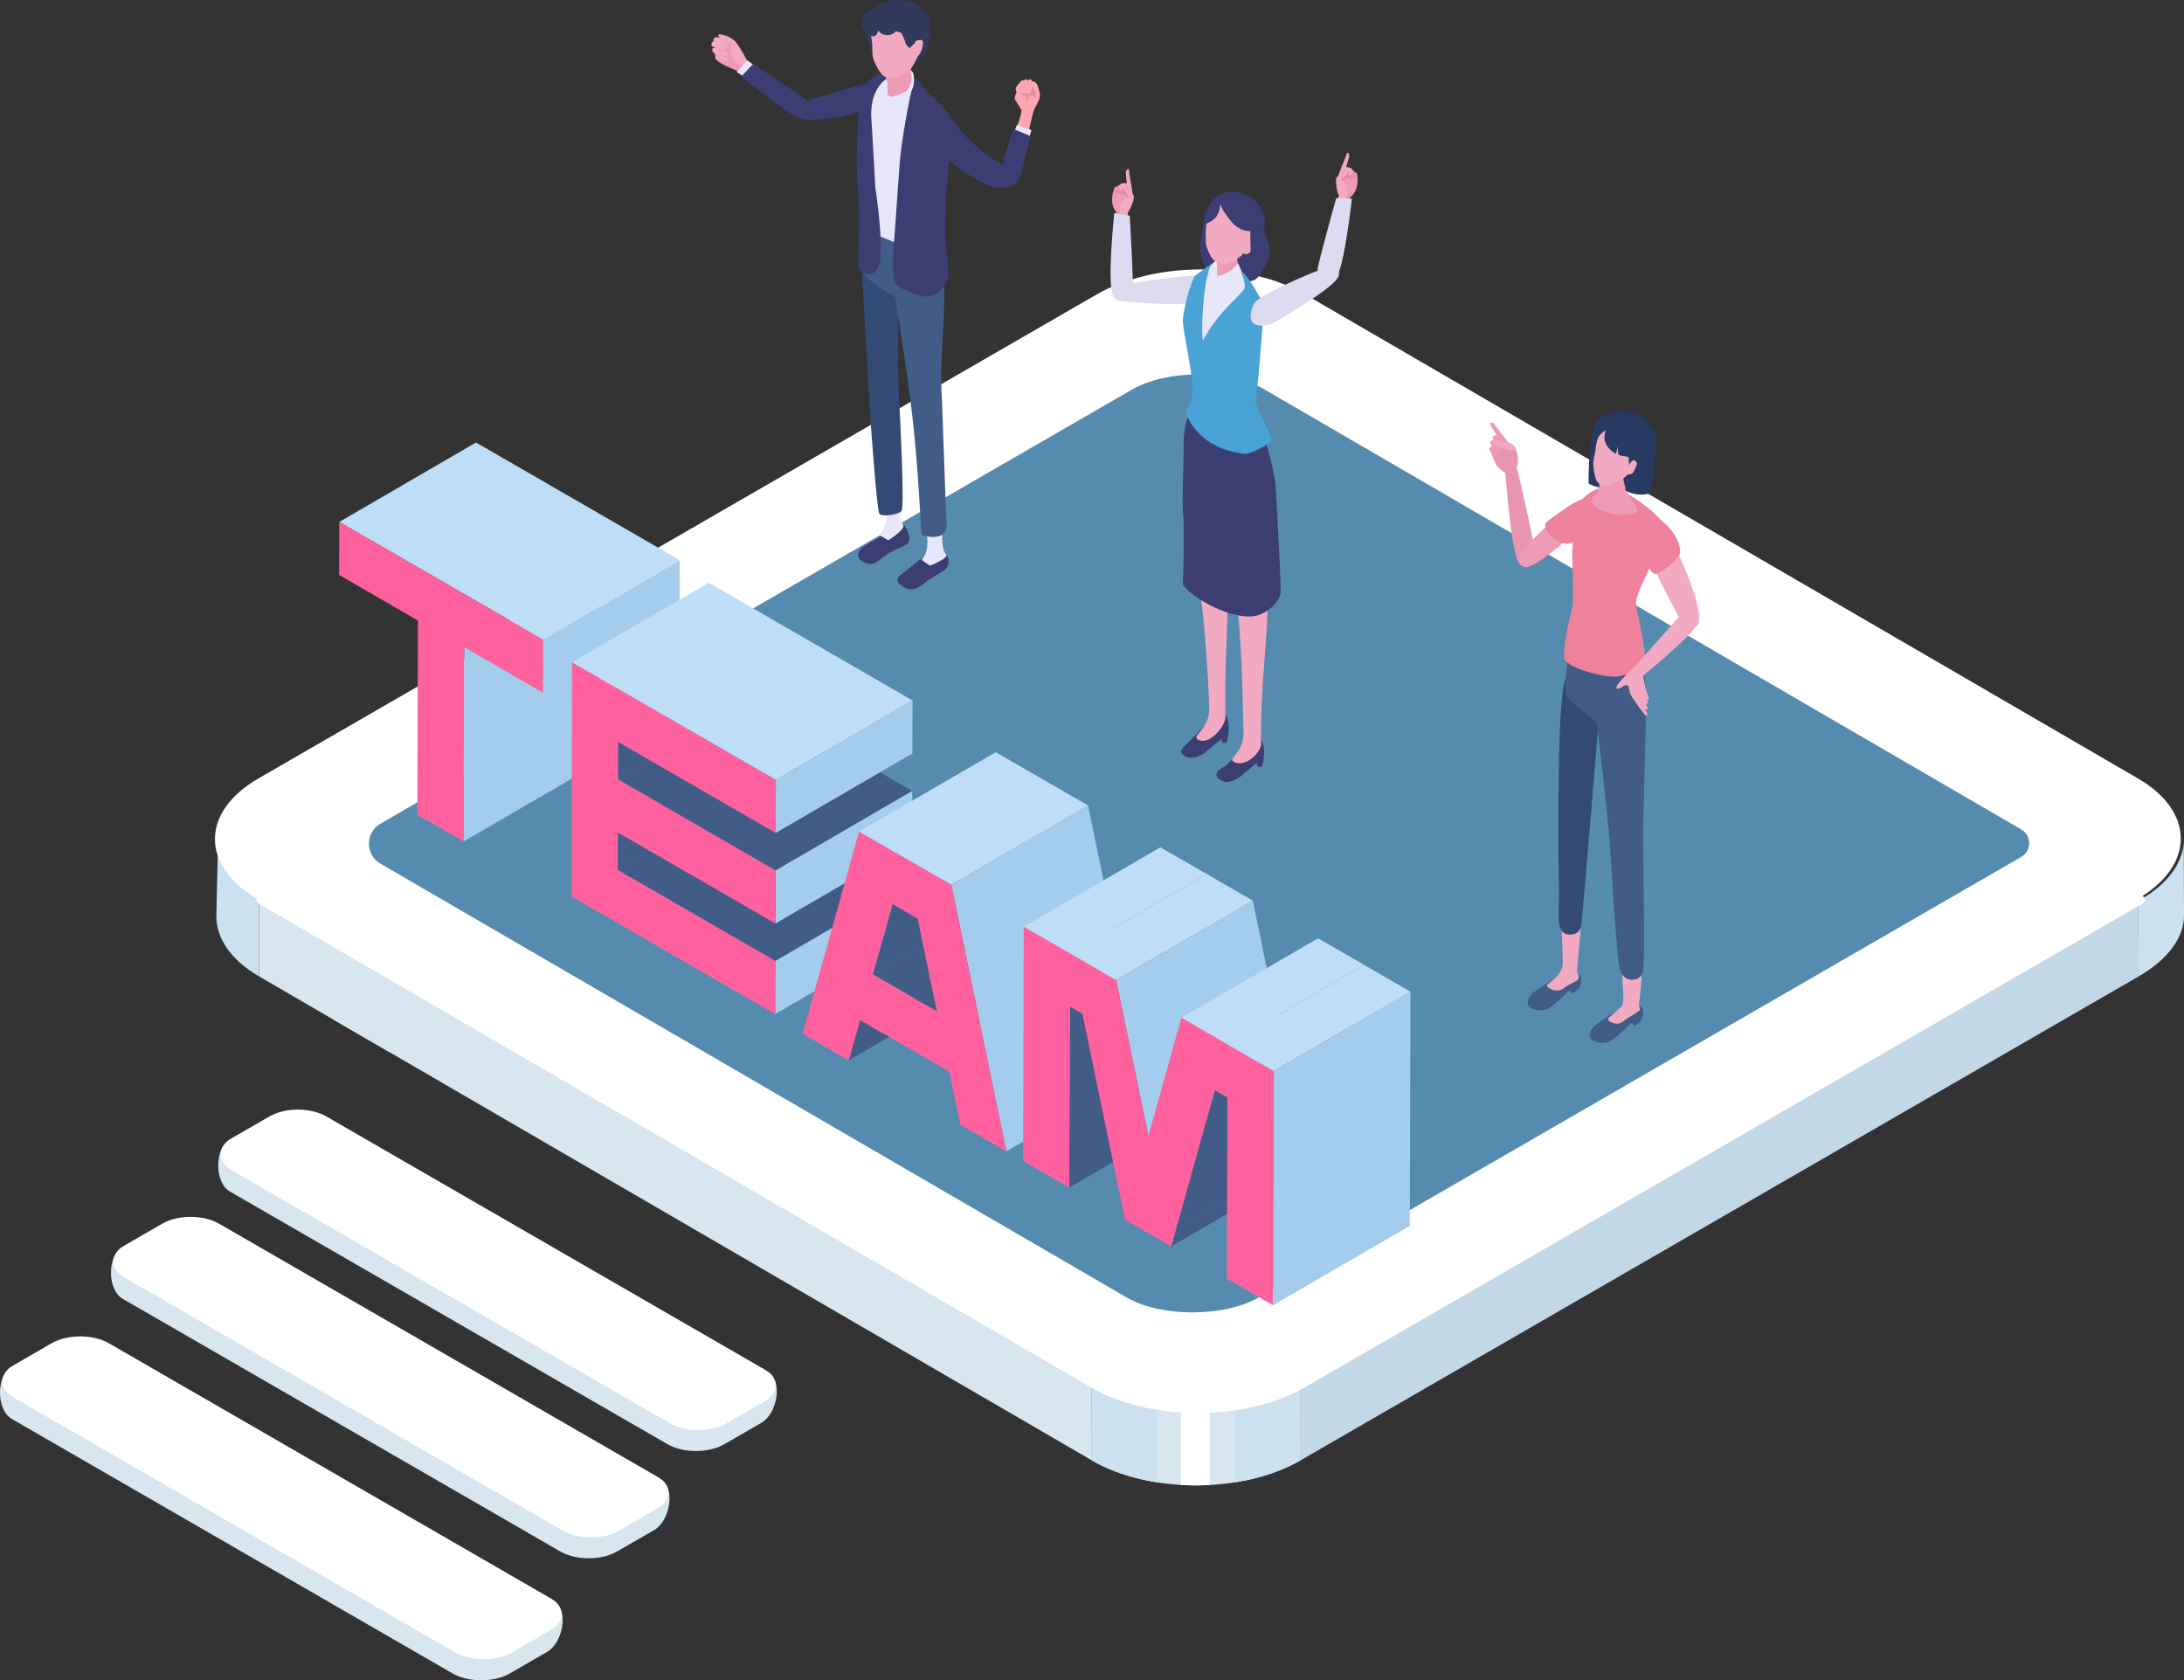 <?xml version="1.0" encoding="UTF-8"?><svg id="_レイヤー_1" xmlns="http://www.w3.org/2000/svg" viewBox="0 0 384.936 296.143"><rect x="0" y="0" width="384.936" height="296.143" fill="#333333" stroke="none"/><defs><style>.cls-1{fill:#ed9bb6;}.cls-2{fill:#e895b0;}.cls-3{fill:#e8e6fb;}.cls-4{fill:#fff;}.cls-5{fill:#f2aac2;}.cls-6{fill:#e688a7;}.cls-7{fill:#ffa5b4;}.cls-8{fill:#ee819c;}.cls-9{fill:#fe619d;}.cls-10{fill:#334b74;}.cls-11{fill:#bedef7;}.cls-12{fill:#a4cced;}.cls-13{fill:#dddbf0;}.cls-14{fill:#cce1f0;}.cls-15{fill:#e38f9d;}.cls-16{fill:#c3d8e6;}.cls-17{fill:#d8e6f0;}.cls-18{fill:#415c87;}.cls-19{fill:#263a62;}.cls-20{fill:#568bb0;}.cls-21{fill:#3c3e73;}.cls-22{fill:#4aa3d5;}.cls-23{fill:#313a5d;}</style></defs><g><g><path class="cls-17" d="M2.085,250.082l77.696,44.858c2.78,1.605,7.287,1.605,10.068,0l6.609-3.816c2.78-1.605,3.883-7.467,1.103-9.072L18.761,240.453c-2.78-1.605-7.287-1.605-10.067,0l-6.609,.361c-2.78,1.605-2.78,7.662,0,9.267Z"/><path class="cls-4" d="M2.502,246.363l77.696,44.858c2.78,1.605,7.287,1.605,10.067,0l6.609-3.816c2.78-1.605,2.78-4.207,0-5.812L19.178,236.735c-2.78-1.605-7.287-1.605-10.067,0l-6.609,3.816c-2.78,1.605-2.78,4.207,0,5.812Z"/></g><g><path class="cls-17" d="M21.63,228.912l77.13,44.531c2.76,1.593,7.234,1.593,9.994,0l6.561-3.788c2.76-1.593,3.855-7.413,1.095-9.006l-78.225-41.295c-2.76-1.593-7.234-1.593-9.994,0l-6.561,.358c-2.76,1.593-2.76,7.606,0,9.2Z"/><path class="cls-4" d="M22.044,225.221l77.13,44.531c2.76,1.593,7.234,1.593,9.994,0l6.561-3.788c2.76-1.593,2.76-4.177,0-5.77l-77.13-44.531c-2.76-1.593-7.234-1.593-9.994,0l-6.561,3.788c-2.76,1.593-2.76,4.177,0,5.77Z"/></g><g><path class="cls-17" d="M40.533,210.009l77.13,44.531c2.76,1.593,7.234,1.593,9.994,0l6.561-3.788c2.76-1.593,3.855-7.413,1.095-9.006l-78.225-41.295c-2.76-1.593-7.234-1.593-9.994,0l-6.561,.358c-2.76,1.593-2.76,7.606,0,9.2Z"/><path class="cls-4" d="M40.947,206.318l77.13,44.531c2.76,1.593,7.234,1.593,9.994,0l6.561-3.788c2.76-1.593,2.76-4.177,0-5.77l-77.13-44.531c-2.76-1.593-7.234-1.593-9.994,0l-6.561,3.788c-2.76,1.593-2.76,4.177,0,5.77Z"/></g></g><g><g><g><path class="cls-14" d="M45.678,172.092c-5.02-2.916-7.534-6.738-7.549-10.568l.307-13.546c0,3.751,2.396,7.486,7.203,10.378l.039,13.735Z"/><path class="cls-14" d="M384.936,161.367c.016,3.877-2.869,7.77-7.999,10.725l-.039-13.318,.347-.197c4.886-2.821,7.447-6.486,7.652-10.181l.039,12.971Z"/><path class="cls-17" d="M192.45,257.389l-123.864-71.987-4.681-2.711-5.13-2.987-4.673-2.711v-.008l-8.424-4.894-.039-13.735c.11,.079,.228,.142,.347,.213l8.077,4.689,4.673,2.719,9.811,5.706,123.864,71.979,.039,13.728Z"/><polygon class="cls-17" points="68.587 185.402 63.906 182.691 58.775 179.705 58.736 165.977 68.547 171.683 68.587 185.402"/><path class="cls-16" d="M376.937,172.092l-147.718,85.289-.039-13.334c.118-.063,.228-.126,.339-.189l147.379-85.084,.039,13.318Z"/><path class="cls-17" d="M229.22,257.382c-.394,.228-.804,.449-1.222,.654-.079,.047-.158,.087-.236,.118-.244,.134-.489,.252-.741,.355-.26,.126-.52,.244-.788,.355-.717,.307-1.45,.591-2.207,.843-.292,.102-.591,.197-.89,.291-.158,.055-.323,.103-.481,.142-.197,.063-.394,.118-.599,.173-.221,.071-.441,.126-.662,.173-.268,.079-.536,.142-.804,.205-.394,.095-.78,.181-1.182,.26-.315,.063-.638,.126-.953,.173-.11,.032-.221,.047-.339,.063-.142,.024-.276,.047-.41,.063-1.466,.236-2.963,.394-4.46,.473-.402,.024-.804,.039-1.206,.055-1.245,.039-2.498,.016-3.735-.055-.063,0-.126-.008-.189-.016-1.418-.079-2.829-.229-4.208-.457-.134-.016-.268-.032-.402-.063-.118-.016-.236-.031-.347-.063-.323-.047-.638-.11-.953-.173-.394-.079-.788-.165-1.182-.26-.315-.071-.63-.15-.938-.236-.118-.024-.236-.055-.347-.095-.268-.063-.528-.142-.788-.221-.181-.047-.355-.103-.536-.166-.268-.079-.544-.166-.812-.26-.37-.126-.733-.252-1.087-.394-.276-.11-.544-.213-.812-.331-.11-.032-.221-.079-.323-.134-.244-.102-.489-.213-.733-.331-.213-.087-.418-.181-.623-.299-.142-.055-.276-.126-.418-.205-.292-.142-.583-.299-.867-.473-.095-.039-.189-.095-.284-.15,0-.008-.008-.008-.008-.008l-.039-13.728,.008,.008,.339,.197c3.207,1.868,7.053,3.136,11.135,3.814,1.387,.236,2.798,.394,4.224,.489,1.702,.118,3.42,.134,5.13,.047,1.497-.063,2.987-.213,4.445-.441,4.184-.623,8.164-1.868,11.49-3.728l.039,13.334Z"/><path class="cls-4" d="M213.247,248.217v13.515c-.402,.024-.804,.039-1.206,.047-1.245,.039-2.498,.016-3.735-.055-.063,0-.126-.008-.189-.008v-13.546c1.702,.118,3.42,.134,5.13,.047Z"/><path class="cls-14" d="M203.908,261.251v.008c-.134-.024-.268-.039-.402-.071-.118-.016-.236-.031-.347-.063-.323-.047-.638-.11-.953-.173-.394-.079-.788-.165-1.182-.26-.315-.071-.63-.15-.938-.236-.118-.024-.236-.055-.347-.095-.268-.063-.528-.142-.788-.221-.181-.047-.355-.103-.536-.166-.268-.079-.544-.166-.812-.26-.37-.126-.733-.252-1.087-.394-.276-.11-.544-.213-.812-.331-.11-.032-.221-.079-.323-.134-.244-.102-.489-.213-.733-.331-.213-.087-.418-.181-.623-.299-.142-.055-.276-.126-.418-.205-.292-.142-.583-.299-.867-.473-.095-.039-.189-.095-.284-.15l-.039-13.728,.339,.197c3.207,1.868,7.053,3.136,11.135,3.814l.016,13.57Z"/><path class="cls-14" d="M229.22,257.382c-.394,.228-.804,.449-1.222,.654-.079,.047-.158,.087-.236,.118-.244,.134-.489,.252-.741,.355-.26,.126-.52,.244-.788,.355-.717,.307-1.45,.591-2.207,.843-.292,.102-.591,.197-.89,.291-.158,.055-.323,.103-.481,.142-.197,.063-.394,.118-.599,.173-.221,.071-.441,.126-.662,.173-.268,.079-.536,.142-.804,.205-.394,.095-.78,.181-1.182,.26-.315,.063-.638,.126-.953,.173-.11,.032-.221,.047-.339,.063-.134,.024-.276,.047-.41,.071v-.008l-.016-13.475c4.184-.623,8.164-1.868,11.49-3.728l.039,13.334Z"/></g><g><path class="cls-4" d="M228.972,243.771c-10.183,5.879-26.647,5.886-36.764,.006L45.433,158.481c-10.117-5.879-10.052-15.416,.131-21.295L193.288,51.898c10.183-5.879,26.636-5.879,36.753,0l146.775,85.296c10.117,5.879,10.063,15.409-.12,21.289l-147.724,85.288Z"/><path class="cls-20" d="M67.051,152.211c-2.704-1.573-2.698-5.478,.011-7.044,26.718-15.445,132.495-76.527,132.495-76.527,6.121-3.534,17.221-3.541,23.288-.014l133.415,77.561c1.858,1.08,1.854,3.764-.007,4.839l-134.378,77.621c-6.126,3.537-17.231,3.547-23.298,.021,0,0-104.944-60.995-131.525-76.457Z"/></g><path class="cls-4" d="M211.105,249.046c-6.799,0-13.586-1.499-18.743-4.496L45.587,159.254c-.376-.219-.504-.7-.285-1.077,.219-.377,.701-.505,1.078-.285l146.774,85.296c9.883,5.742,26.021,5.739,35.975-.008l147.723-85.288c.377-.217,.859-.089,1.076,.289,.218,.377,.089,.859-.289,1.077l-147.723,85.288c-5.196,3-12.009,4.501-18.811,4.501Z"/></g><g><g><polygon class="cls-12" points="81.806 114.058 105.897 100.058 105.8 134.309 81.709 148.31 81.806 114.058"/><polygon class="cls-12" points="95.721 112.728 119.813 98.728 119.786 108.077 95.695 122.077 95.721 112.728"/><polygon class="cls-11" points="59.803 91.991 83.895 77.99 119.813 98.728 95.721 112.728 59.803 91.991"/><polygon class="cls-9" points="95.721 112.728 95.695 122.077 81.806 114.058 81.709 148.31 73.568 143.61 73.665 109.358 59.776 101.34 59.803 91.991 95.721 112.728"/></g><g><polygon class="cls-18" points="108.89 146.721 132.981 132.72 132.962 139.331 108.871 153.331 108.89 146.721"/><polygon class="cls-18" points="108.935 130.756 133.026 116.756 133.008 123.366 108.916 137.367 108.935 130.756"/><polygon class="cls-18" points="108.871 153.331 132.962 139.331 160.749 155.373 136.658 169.374 108.871 153.331"/><polygon class="cls-12" points="136.658 169.374 160.749 155.373 160.723 164.727 136.631 178.728 136.658 169.374"/><polygon class="cls-18" points="108.916 137.367 133.008 123.366 160.795 139.409 136.703 153.409 108.916 137.367"/><polygon class="cls-12" points="136.703 153.409 160.795 139.409 160.768 148.763 136.676 162.763 136.703 153.409"/><polygon class="cls-9" points="136.748 137.45 136.722 146.799 108.935 130.756 108.916 137.367 136.703 153.409 136.676 162.763 108.89 146.721 108.871 153.331 136.658 169.374 136.631 178.728 100.708 157.988 100.825 116.71 136.748 137.45"/><polygon class="cls-12" points="136.748 137.45 160.84 123.449 160.813 132.798 136.722 146.799 136.748 137.45"/><polygon class="cls-11" points="100.825 116.71 124.917 102.709 160.84 123.449 136.748 137.45 100.825 116.71"/></g><g><polygon class="cls-18" points="151.58 179.793 175.672 165.793 173.698 172.877 149.606 186.877 151.58 179.793"/><polygon class="cls-18" points="153.833 171.724 177.925 157.724 189.208 164.238 165.116 178.239 153.833 171.724"/><polygon class="cls-18" points="157.291 159.333 181.383 145.332 177.925 157.724 153.833 171.724 157.291 159.333"/><polygon class="cls-12" points="191.772 141.966 167.68 155.967 177.388 202.917 201.48 188.917 191.772 141.966"/><polygon class="cls-11" points="151.404 146.569 175.495 132.569 191.772 141.966 167.68 155.967 151.404 146.569"/><path class="cls-9" d="M168.512,159.999l-.832-4.032-16.277-9.397-.853,3.06-9.085,32.548,8.14,4.7,1.975-7.084,15.735,9.085,1.932,9.339,8.141,4.7-8.876-42.918Zm-14.68,11.725l3.458-12.391,4.452,2.57,3.373,16.335-11.283-6.514Z"/></g><g><polygon class="cls-18" points="207.276 216.621 231.368 202.621 230.515 205.68 206.423 219.681 207.276 216.621"/><polygon class="cls-18" points="188.548 177.379 212.64 163.379 212.549 195.308 188.458 209.308 188.548 177.379"/><polygon class="cls-11" points="180.434 163.33 204.526 149.33 212.666 154.03 188.575 168.03 180.434 163.33"/><polygon class="cls-12" points="220.811 158.732 196.72 172.733 202.404 200.229 226.495 186.228 220.811 158.732"/><polygon class="cls-11" points="188.575 168.03 212.666 154.03 220.811 158.732 196.72 172.733 188.575 168.03"/><polygon class="cls-18" points="214.113 192.139 238.205 178.138 231.368 202.621 207.276 216.621 214.113 192.139"/><polygon class="cls-11" points="208.221 179.373 232.313 165.372 240.457 170.075 216.366 184.075 208.221 179.373"/><polygon class="cls-9" points="224.506 188.775 224.389 230.053 216.249 225.353 216.339 193.424 214.113 192.139 207.276 216.621 206.423 219.681 198.283 214.981 197.451 210.948 190.774 178.664 188.548 177.379 188.458 209.308 180.317 204.608 180.434 163.33 188.575 168.03 196.72 172.733 198.376 180.757 198.652 182.077 200.851 192.711 202.404 200.229 203.994 194.526 206.246 186.462 206.525 185.462 208.221 179.373 216.366 184.075 224.506 188.775"/><polygon class="cls-12" points="224.506 188.775 248.598 174.775 248.481 216.053 224.389 230.053 224.506 188.775"/><polygon class="cls-11" points="216.366 184.075 240.457 170.075 248.598 174.775 224.506 188.775 216.366 184.075"/></g></g><g><g><g><path class="cls-13" d="M198.863,50s12.625-2.058,13.93-1.328c1.305,.73,.485,4.338-1.704,4.668-4.693,.709-14.089-.318-14.089-.318l1.863-3.023Z"/><g><g><path class="cls-1" d="M198.702,37.239s.539-.901,.672-1.89c.122-.904-.161-1.9-.189-1.97-.033-.083-.031-.507-.295-.774-.176-.178-.679-.243-.86-.222-.415,.049-.749,.457-.99,.557-.288,.119-.557-.018-.648,.253-.205,.607-.939,2.586,.36,4.208,.061,.977-.006,1.101-.07,2.7l2.119-.045c-.187-.858-.097-2.816-.097-2.816Z"/><g><g><path class="cls-6" d="M197.059,33.099c.041,.127-.006,.456,.01,.56,.016,.105-.009,.451-.148,.452-.139,0-.325-.296-.325-.296,0,0-.282-.424-.074-.693,.208-.269,.466-.244,.537-.023Z"/><path class="cls-2" d="M197.076,33.013c.041,.127-.088,.339-.088,.339,0,0-.17,.256-.325,.237-.179-.022-.341-.329-.23-.473,.071-.092,.16-.175,.252-.215,.179-.079,.344-.033,.391,.112Z"/></g><g><path class="cls-6" d="M197.596,33.886c-.033-.146-.066-.175-.087-.323-.002-.011-.004-.024-.013-.03-.008-.005-.018-.005-.027-.005-.135,.009-.528-.024-.515,.034,.024,.107,.217,.473,.291,.554,.12,.132,.255,.105,.313,.065,.058-.041,.055-.22,.038-.296Z"/><path class="cls-2" d="M197.484,33.208c.006-.135,.156-.268,.115-.397-.072-.224-.386-.284-.572-.071-.057,.065-.078,.3-.09,.385-.053,.389,.034,.477,.112,.624s.417,.187,.452-.034c.047-.289-.017-.507-.017-.507Z"/></g><g><path class="cls-1" d="M199.14,31.564c.081,1.583,.476,3.031,.476,3.031-.592,.187-1.056-1.148-1.056-1.148l.112-.817-.134-1.477c.026-.511,.59,.149,.602,.411Z"/><path class="cls-5" d="M199.111,31.046c.317,1.575,.539,3.285,.539,3.285-.592,.187-.397-.617-.493-.921s-.453-.457-.51-.755c-.057-.298-.212-2.26-.212-2.26,.026-.511,.457-.802,.541-.431,.061,.272,.089,.846,.136,1.081Z"/></g><g><path class="cls-6" d="M197.506,33.771c.014,.067,.192,.403,.25,.438,.059,.035,.221,.03,.27-.06,.049-.091,.007-.281,.003-.328-.019-.216-.019-.626-.086-.804-.014-.038-.457-.212-.558,.04-.1,.251,.102,.633,.12,.715Z"/><path class="cls-5" d="M197.842,33.188c.028-.22,.159-.41,.159-.41,0,0,.531,.016,.725-.09,.072-.039,.191-.142-.002-.315-.193-.173-.995-.115-1.167,.013-.172,.128-.194,.351-.22,.446-.148,.537,.242,.861,.397,.833,.239-.043,.101-.41,.109-.477Z"/></g></g><g><path class="cls-6" d="M197.744,36.279c.673-.128,1.611-1.877,1.433-2.113-.13-.172-.314-.292-.472-.438-.275-.253-.311-.467-.42-.883-.022-.084-.092-.124-.174-.095-.372,.128-.184,.518-.174,.96,.006,.266-.043,.154,.007,.315,.051,.16,.644,.458,.673,.787,.026,.285-1.547,1.595-.874,1.468Z"/><path class="cls-5" d="M198.762,37.474c.577-.64,1.231-2.658,1.082-2.961-.173-.351-.533-.538-.692-.684-.202-.186-.505-.637-.729-.929-.081-.105-.058-.255-.122-.277-.24-.084-.379,.323-.321,.52,.071,.242,.253,.467,.425,.708,.033,.046,.536,.661,.51,.855s-.412,.034-.688,.359c-.275,.324-.768,1.015-.848,1.527-.08,.512,.102,1.21,.091,1.531-.032,.964-.169,1.815-.107,1.954,.003,.007,1.471,.001,1.471,.001,0,0-.062-2.077-.074-2.604Z"/></g></g><path class="cls-13" d="M199.605,51.106s-2.393,3.518-3.452,.947c-1.059-2.572,.257-14.347,.233-14.485l2.728,.444s.774,13.021,.491,13.095Z"/></g></g><g><g><path class="cls-21" d="M216.114,134.854c2.216-2.119,2.586-2.233,3.949-4.68,.817-.065,1.74-.631,2.382,.396l.292,1.02c.221,2.017-.286,3.424-.286,3.424-.28,.211-.566,.221-.869,.02l-.06-.574-2.526,2.086c-.711,.726-2.038,1.288-3.008,1.308,0,0-1.532-.475-1.577-1.19-.069-1.104,1.417-1.422,1.704-1.811Z"/><path class="cls-5" d="M217.851,134.423c1.883,.631,4.518-1.906,4.422-3.44-.209-9.205,1.351-20.242,1.171-26.382-.047-1.621-4.134,.176-5.619,.268,1.019,6.39,1.229,19.099,1.343,24.299,.085,3.874-3.388,4.562-1.317,5.256Z"/></g><g><path class="cls-21" d="M211.336,128.87c2.23-2.132,1.117-.498,2.488-2.96,.822-.065,1.75-.635,2.397,.398l.293,1.027c.222,2.029-.288,3.445-.288,3.445-.282,.212-.57,.222-.874,.02l-.061-.578-2.542,2.099c-.455,.465-1.163,.863-1.868,1.097-.763,.252-1.608,.156-2.262-.31-.259-.185-.493-.41-.482-.668,.03-.707,2.658-2.703,3.2-3.571Z"/><path class="cls-5" d="M211.469,130.493c1.882,.631,4.601-2.597,4.504-4.131-.209-9.205,.577-17.254,.397-23.395-.047-1.621-4.361-2.107-5.068-.345,1.019,6.39,1.71,17.106,1.824,22.306,.085,3.874-3.729,4.871-1.658,5.565Z"/></g><path class="cls-21" d="M208.489,102.859c.106-3.324,.248-9.805,.047-12.052-.261-2.917,.11-7.501,.075-12.771-.024-3.566,1.827-8.148,2.539-8.608,.712-.46,8.783,2.687,10.001,3.594,1.218,.907,2.043,5.2,2.29,6.034,.365,1.232,1.259,4.781,1.383,6.483,.217,2.985,.923,16.886,.913,18.653-.01,1.711-2.501,4.469-5.569,4.469-5.119,0-11.715-4.676-11.679-5.803Z"/></g><g><path class="cls-21" d="M222.15,39.083c-.291-1.117-9.781-.534-9.781-.534,0,0-.772,2.935-.846,4.996-.073,2.062,.854,3.697,1.448,4.114,.88,.616,4.002,2.603,4.002,2.603,0,0,2.706-.388,4.016-.877,1.31-.489,2.772-3.972,2.788-4.603,.06-2.425-1.454-5.034-1.628-5.7Z"/><g><path class="cls-3" d="M216.127,46.039c1.803,.927,4.507,4.091,4.507,4.091l-2.204,25.512-6.94-4.048-1.542-17.658s.5-5.233,2.141-6.098c1.641-.864,2.236-2.726,4.039-1.799Z"/><path class="cls-22" d="M208.484,56.27c.089-1.96,1.589-7.131,2.14-7.628s3.089-2.295,3.089-2.295c0,0-.489,1.066-.842,2.059-.527,1.482-1.279,8.404-.861,11.662,2.719-5.387,7.408-8.433,7.411-9.556,.003-.997-.767-2.853-.767-2.853,1.63,1.118,4.108,6.093,4.108,6.093,0,0-.764,12.11-1.486,17.292l2.701,5.993c.165,.366,.051,.796-.276,1.03-1.089,.778-3.386,2.038-4.404,1.917-7.693-.917-9.73-5.924-10.146-6.822-.416-.898,.815-1.275,1.038-4.016,.223-2.747-1.795-10.915-1.706-12.875Z"/></g><g><path class="cls-3" d="M214.874,45.717c-.416,.084-1.349,.672-1.706,1.524-.435,1.038,.094,2.415,.094,2.415l1.687-.04,.238-.387c-.084-.325-.226-2.719-.313-3.512Z"/><g><path class="cls-1" d="M213.685,42.759c.256,2.04,.869,2.921,.821,4.228-.011,.295,.104,1.791,.104,1.791,0,0,3.945-1.481,3.825-1.748-1.041-2.327,.45-2.426,.543-4.4l-5.293,.129Z"/><path class="cls-5" d="M220.1,35.513c-.278-.188-2.888-.824-3.239-.786-5.185,.569-4.3,7.729-4.295,8.232,.004,.451,.731,2.374,1.315,2.841,.632,.505,1.332,.769,2.152,.717,.82-.051,2.714-1.255,2.928-1.651,.239-.443,5.458-6.428,1.139-9.354Z"/><path class="cls-5" d="M219.265,44.756c.433,.221,1.083-.144,1.452-.817s.318-1.397-.115-1.619c-.433-.221-1.77,2.214-1.337,2.435Z"/><path class="cls-21" d="M222.941,38.978c-.159-2.082-1.618-4.259-4.318-4.999-2.105-.577-4.242,.261-5.367,2.045-.141,.223-.829,1.371-.912,1.628-.34,1.056,.167,1.82,.167,1.82,1.878-.762,2.309-1.564,2.643-3.638,.619,1.335,1.623,1.992,2.822,2.322,1.234,.34,2.925-.002,2.925-.002,0,0-.355,.849-.49,1.772-.12,.817,.032,4.742,.032,4.742,0,0,1.948-2.758,2.128-3.253,.18-.495-.032-.652,.066-.917,.031-.084,.07-.236,.227-.589,.157-.353,.108-.537,.078-.931Z"/><path class="cls-21" d="M221.25,37.843l-6.127-2.165c-.057,.602,.44,1.554,1.71,3.162,1.343,1.701,3.066,2.237,4.621,1.658,.044-.612-.204-2.655-.204-2.655Z"/></g><path class="cls-3" d="M218.203,46.445s-1.603,2.156-4.022,2.26l-.203,.372s0,0,0,0c.301,.747,1.64,1.849,1.64,1.849,0,0,3.385-1.84,3.264-2.688s-.679-1.793-.679-1.793Z"/></g></g><g><path class="cls-13" d="M232.329,47.672s-7.443,2.873-10.827,5.308c-.825,.594-1.478,3.033-.753,3.825,.725,.792,2.51,.854,4.407-.288,4.027-2.424,10.912-6.583,10.841-8.129-.105-2.275-1.433-1.528-3.668-.716Z"/><g><g><path class="cls-1" d="M236.09,34.231s-.334-.995-.254-1.99c.074-.909,.562-1.822,.605-1.885,.05-.074,.139-.489,.453-.694,.21-.137,.715-.093,.888-.033,.395,.136,.634,.606,.849,.755,.256,.177,.548,.101,.579,.385,.071,.637,.366,2.726-1.249,4.035-.268,.942-.229,1.077-.507,2.653l-2.06-.496c.366-.798,.696-2.731,.696-2.731Z"/><g><g><path class="cls-6" d="M238.578,30.537c-.067,.116-.091,.447-.13,.545s-.088,.443,.048,.473c.136,.03,.381-.22,.381-.22,0,0,.366-.354,.22-.661-.146-.307-.403-.338-.52-.137Z"/><path class="cls-2" d="M238.579,30.449c-.067,.116,.014,.35,.014,.35,0,0,.112,.287,.267,.301,.18,.016,.403-.249,.325-.413-.05-.105-.119-.205-.201-.264-.158-.115-.329-.106-.406,.026Z"/></g><g><path class="cls-6" d="M237.885,31.191c.063-.135,.101-.157,.154-.297,.004-.01,.009-.022,.019-.027,.008-.004,.018-.001,.027,.001,.129,.038,.521,.089,.496,.143-.047,.1-.313,.416-.402,.48-.145,.103-.272,.049-.32-.003-.048-.052-.007-.226,.026-.297Z"/><path class="cls-2" d="M238.139,30.552c.022-.134-.095-.295-.027-.412,.118-.204,.437-.195,.574,.052,.042,.076,.012,.309,.005,.396-.031,.391-.135,.459-.242,.586-.107,.127-.447,.094-.435-.13,.016-.292,.125-.492,.125-.492Z"/></g><g><path class="cls-1" d="M236.872,28.594c-.416,1.529-1.111,2.86-1.111,2.86,.539,.309,1.277-.896,1.277-.896l.065-.822,.446-1.415c.083-.505-.608,.02-.676,.273Z"/><path class="cls-5" d="M237.01,28.093c-.646,1.471-1.227,3.094-1.227,3.094,.539,.309,.519-.518,.678-.794,.159-.276,.54-.349,.659-.629,.12-.279,.689-2.163,.689-2.163,.083-.505-.276-.881-.436-.536-.118,.253-.267,.808-.363,1.028Z"/></g><g><path class="cls-6" d="M237.998,31.099c-.028,.062-.273,.353-.338,.374-.065,.022-.222-.017-.251-.117s.053-.276,.067-.322c.064-.207,.152-.608,.255-.767,.022-.035,.492-.109,.536,.158s-.235,.596-.27,.673Z"/><path class="cls-5" d="M237.794,30.457c.02-.221-.068-.434-.068-.434,0,0-.522-.098-.689-.243-.062-.054-.156-.179,.069-.307,.226-.128,.997,.1,1.138,.262s.115,.385,.12,.483c.03,.556-.42,.789-.566,.729-.225-.093-.011-.422-.005-.49Z"/></g></g><g><path class="cls-6" d="M237.231,33.498c-.63-.268-1.174-2.177-.95-2.37,.163-.14,.369-.219,.555-.327,.323-.189,.403-.39,.598-.773,.04-.078,.116-.102,.191-.056,.336,.205,.069,.545-.035,.975-.063,.259,.01,.16-.074,.306-.084,.146-.727,.311-.826,.625-.086,.273,1.172,1.889,.541,1.62Z"/><path class="cls-5" d="M235.981,34.448c-.427-.749-.636-2.859-.425-3.123,.243-.306,.636-.412,.822-.521,.238-.139,.629-.515,.91-.752,.101-.085,.111-.236,.178-.245,.253-.031,.301,.396,.202,.576-.121,.221-.347,.403-.566,.601-.042,.038-.665,.531-.681,.726-.016,.195,.396,.121,.595,.497,.2,.376,.534,1.155,.503,1.673s-.358,1.16-.416,1.477c-.175,.949-.222,1.809-.313,1.932-.005,.006-1.438-.313-1.438-.313,0,0,.503-2.016,.628-2.528Z"/></g></g><path class="cls-13" d="M232.25,47.587s1.588,3.948,3.171,1.661c1.583-2.287,2.808-14.072,2.86-14.202l-2.759-.148s-3.532,12.556-3.272,12.689Z"/></g></g></g><g><g><g><path class="cls-1" d="M131.414,11.153l2.766,2.037-1.225,1.998-3.141-2.765s-2.946-1.137-3.461-1.811c-.515-.674-.439-2.092-.023-2.689,.416-.597,.805-1.456,2.172-1.055,1.367,.4,2.913,4.286,2.913,4.286Z"/><path class="cls-5" d="M127.137,6.925c.493,.077,2.551,1.54,2.471,.561-.04-.492-1.718-1.425-2.856-1.451-.374-.008,.057,.838,.384,.89Z"/><path class="cls-5" d="M131.669,10.699s-2.187-4.4-2.712-3.55c-.249,.403-.091,1.683-.046,2.012,.132,.961-.011,.808,.582,1.589,.593,.781,2.176-.05,2.176-.05Z"/><path class="cls-5" d="M133.187,12.213s-.746-.913-1.518-1.514c-.619-.482-.874-1.326-.874-1.326,0,0-1.479,.721-.886,1.502,.593,.781,3.278,1.338,3.278,1.338Z"/><path class="cls-5" d="M127.923,8.159c-.512-.382-2.243-1.446-2.492-.547-.251,.904,.709,.609,1.867,1.118,.541,.238,1.078-.233,.625-.571Z"/><path class="cls-5" d="M128.251,7.475c-.512-.382-2.243-1.446-2.492-.547-.251,.904,.709,.609,1.867,1.118,.541,.238,1.078-.233,.625-.571Z"/><path class="cls-5" d="M128.069,9.221c-.325-.211-2.253-1.241-2.475-.642-.382,1.029,1.393,1.112,2.236,1.311,.394,.093,.564-.458,.239-.669Z"/><path class="cls-5" d="M128.254,10.41c-.246-.29-1.928-1.011-2.159-.428-.233,.586,.451,.641,1.432,.813,.392,.069,.974-.095,.728-.385Z"/></g><g><polygon class="cls-3" points="133.84 12.15 132.48 14.436 129.85 12.684 131.72 10.641 133.84 12.15"/><path class="cls-21" d="M142.576,18.066c.801,.91,.668,3.193-1.203,2.9-1.871-.293-10.737-7.467-10.737-7.467l2.118-2.236s9.021,5.893,9.822,6.803Z"/><path class="cls-21" d="M142.203,17.79c.861-.397,11.171-3.423,12.18-3.304,1.009,.119-.245,3.885-1.478,4.632-2.619,1.586-10.6,2.352-11.533,1.848-1.372-.741-.031-2.779,.83-3.176Z"/></g></g><g><g><path class="cls-21" d="M154.888,94.759c.479-.238,1.153-.793,1.445-1.453,.148-.334-.079-1.227,1.495-1.135,1.574,.092,1.852,.761,1.968,1.077,.115,.316,.846,1.67,.335,2.379s-2.058,.934-3.661,2.003c-1.369,.913-1.809,1.531-2.665,1.72s-2.247-.344-2.488-1.211c-.242-.867,.405-1.46,.886-1.791s2.208-1.351,2.687-1.59Z"/><path class="cls-3" d="M156,89.932l2.805-.227c.197,.734-.373,1.611,.366,2.824,.478,.785-2.617,2.696-2.617,2.696l-1.542-.903s1.933-2.269,.988-4.39Z"/><path class="cls-10" d="M153.219,70.706c-.182-3.511-1.404-24.29-1.404-24.29l7.029,3.141c-.815,5.678-.522,19.083-.381,20.921,.141,1.837,.98,18.764,.456,19.533-.524,.768-3.562,1.099-3.952,.532-.39-.567-1.566-16.325-1.748-19.837Z"/></g><g><path class="cls-21" d="M158.578,102.982c-.535-.437-.527-1.215,.024-1.581,1.376-.912,2.811-2.387,3.887-2.978,.646-.354,2.296-2.073,3.169-1.765,.874,.308,1.508,1.229,1.532,2.157,.024,.928-.369,1.389-.803,1.727-.434,.339-2.679,1.53-3.177,2.009-.93,.893-2.102,1.36-2.572,1.329-.973-.064-1.524-.463-2.059-.899Z"/><path class="cls-3" d="M163.073,93.07l3.094-.182s-.496,3.664,.607,4.793c.618,.633-2.851,2.015-2.851,2.015,0,0-1.524-.95-1.434-1.053,1.769-2.046,.585-5.573,.585-5.573Z"/><path class="cls-18" d="M165.978,45.017c.197,.426,.6,2.876,.441,8.468-.191,6.719-.77,10.615-.373,17.651,0,0,.739,20.968,.808,21.447,.069,.479-.186,1.646-1.475,1.943-1.289,.297-2.717-.11-2.912-.303-.201-.2-.46-11.39-1.884-22.669-1.598-12.654-4.063-26.348-3.882-26.795,1.468-3.611,7.247-4.13,9.277,.258Z"/></g><path class="cls-18" d="M152.102,42.045c-.431,1.345-.07,5.919-.07,5.919-.294,.697,7.508,6.131,9.402,5.62,1.199-.323,4.755-1.919,4.853-2.225,.311-.975-.706-7.259-.936-8.17-.463-1.837-6-3.223-8.193-3.527-1.036-.144-4.625,1.037-5.056,2.382Z"/></g><g><path class="cls-3" d="M159.053,13.04c1.607,.963,3.911,4.041,3.911,4.041l-3.057,26.503-7.097-2.853-1.326-21.444s2.173-4.131,3.737-4.83c1.565-.699,2.225-2.38,3.831-1.417Z"/><path class="cls-21" d="M157.847,13.089s-2.119-.444-3.381,.145c-1.616,.754-2.044,2.355-2.656,4.02-.613,1.665-1.126,11.1-.514,17.33,.256,2.605,.047,9.951-.047,11.514-.094,1.564,1.492,3.317,3.266,1.53,1.774-1.786-.246-14.653-.246-14.653,0,0-.5-9.39-.717-12.515-.114-6.476,4.296-7.371,4.296-7.371Z"/><path class="cls-21" d="M167.489,20.783c-.483-1.546-3.761-4.21-3.761-4.21-.81-.817-1.439-2.05-2.876-3.178,0,0,.08,1.632-.255,2.876-.335,1.245-1.723,8.446-2.039,12.703-.316,4.257-.903,12.648-.903,12.648,0,0-.535,5.64-.011,7.968,.267,1.188,4.445,2.744,5.557,2.686,3.293-.171,4.006-3.703,4.006-3.703l-.965-11.535c.92-4.506,.79-6.776,1.212-10.548,.143-1.281,.517-4.162,.034-5.708Z"/><path class="cls-21" d="M164.859,46.329c-3.232,1.381-2.535-4.982-2.588-10.351-.684-1.003,2.638-12.762,2.638-12.762l1.225-1.646s1.957,23.377-1.275,24.759Z"/></g><g><path class="cls-21" d="M177.307,29.03c-1.121,.162-4.505-2.465-6.498-4.404-1.409-1.37-3.508-4.366-4.037-4.44-2.038-.287-3.262,2.533-3.157,3.353,.482,3.747,10.441,9.714,11.897,9.467l1.796-3.976Z"/><g><g><path class="cls-7" d="M179.193,17.987c.071,.068,.516,.868,.804,1.351,.289,.484-1.136,3.96-1.136,3.96l1.241,.718,1.156-.72s.7-2.819,.781-3.247c.251-1.321,1.316-2.169,1.244-3.458-.003-.045-.369-1.84-.645-1.74-.53,.191-1.758,.615-2.462,1.35-.587,.612-.984,1.786-.984,1.786Z"/><path class="cls-7" d="M180.646,14.876c-.207,.227-.78,.868-.78,.868l.084,.824s-.494,.819-.641,.241c-.057-.225-.364-1.095-.267-1.333s.882-1.204,1.023-1.268c.119-.054,.318-.053,.435,.012,.221,.123,.287,.569,.147,.655Z"/><path class="cls-15" d="M181.374,16.249l.372-.274c.065-.073,.187-.782,.357-.647,.137,.109,.431,.483,.375,.556-.014,.019,.176,1.145,.115,1.186-.143,.095-.704-.298-.878-.245-.022,.007-.472,.212-.595,.493-.132,.3,.059,.681-.08,.8-.066,.057-.158-.268-.201-.285-.22-.083,.151-.979-.025-.967-.116,.008-.234-.156-.35-.163-.084-.005-.458,.313-.537,.313-.314,.002-.275-.285-.321-.32-.07-.053,.476-1.22,.979-1.327,.41-.087,.79,.88,.79,.88Z"/><path class="cls-7" d="M181.886,14.384c.119-.054,.473-.017,.562,.083,.089,.1,.351,.376,.366,.531,.011,.114-.124,.8-.21,.909-.079,.099-.588-.414-.588-.414,0,0-.38,.65-.397,.716-.032,.127-.008,.181-.008,.181,0,0-.343,.244-.488,.1s-.052-.817-.052-.817c0,0,.675-1.225,.816-1.289Z"/><path class="cls-7" d="M180.72,17.166c.231,.298,.387,.762,.248,1.162-.139,.4-.679,.932-1.077,.562s-1.032-1.421-1.032-1.421c0,0,.499-1.071,1.151-.748,.038,.019,.574,.27,.709,.445Z"/><path class="cls-7" d="M181.154,14.71c-.207,.227-.691,.783-.691,.783l.027,.495c.036,.308-.201,.788-.525,.43-.175-.194-.265-1.234-.265-1.234,0,0,.731-1.077,.872-1.141,.119-.054,.318-.052,.435,.012,.221,.123,.287,.569,.147,.655Z"/><path class="cls-7" d="M181.872,14.702c-.207,.227-.817,1.021-.817,1.021l.065,.538c-.031,.306-.666,.291-.74-.02-.074-.311-.085-.962-.085-.962,0,0,.855-1.18,.995-1.244,.119-.054,.318-.052,.435,.012,.221,.123,.287,.569,.147,.655Z"/></g><path class="cls-7" d="M179.46,16.027c.276-.137,.52-.293,1.05-.573,.063-.033,.351-.194,.468-.141,.117,.053-.013,.291-.106,.486-.108,.228-.796,.662-.796,.662,0,0,.106,.094,.056,.318-.063,.285-.298,.72-.443,.787-.265,.124-.563,.422-.789-.077-.196-.374,.284-1.327,.56-1.464Z"/></g><polygon class="cls-3" points="181.795 22.909 181.493 24.002 180.115 24.783 178.45 23.821 179.244 22.05 181.795 22.909"/><path class="cls-21" d="M181.625,23.985s-1.325,5.686-1.972,7.627c-.621,1.864-4.142,1.394-4.142,1.394l3.026-10.317,3.087,1.296Z"/></g><g><path class="cls-3" d="M157.015,13.216c-.596,.219-1.274,4.309-1.274,4.309,0,0,1.254,.042,2.166-.343,0,0,3.599,.46,3.164-3.754-.254-2.464-3.46-.431-4.056-.212Z"/><g><path class="cls-23" d="M153.124,4.133c-.974,.812-.103,3.366-.007,3.727,.097,.361,.638,1.389,.638,1.389,0,0,1.179-1.584,1.199-3.185,.02-1.562-1.52-2.189-1.83-1.931Z"/><path class="cls-23" d="M163.642,5.602c-.531-.783-2.021,.257-2.648,.78-.974,.812-.51,4.322-.413,4.683,.097,.361,.568-.086,.568-.086,.577,.881,3.524-3.858,2.494-5.377Z"/><path class="cls-1" d="M155.651,12.416c.31,.801,.659,1.401,.788,2.412,.129,1.012-.237,1.861,.313,2.124,.5,.239,1.811-.252,2.913-.841,.744-.397,1.093-2.365,1.027-2.588-.373-1.263-.008-1.624,.278-2.704,.73-2.751-4.488,.097-5.318,1.596Z"/><path class="cls-5" d="M158.26,13.504c-.943,.164-1.401,.354-2.324-.01-.923-.364-2.03-2.931-2.112-3.499-.082-.568-.085-2.234-.085-2.234,0,0-.178-1.113-.216-1.587-.314-3.948,3.182-6.164,6.602-5.014,4.349,1.462,3.089,4.846,2.078,7.677-.155,.435-.995,2.348-1.364,2.86s-1.635,1.644-2.579,1.808Z"/><path class="cls-23" d="M163.605,4.199c.589-1.139-.531-2.348-1.859-3.183-1.181-.972-3.709-1.229-5.052-.846-.671,.191-1.944,.38-2.651,1.919-.708,1.539,.754,3.18,.754,3.18,0,0,.273,.819,1.431,.909,1.159,.091,1.702-.687,1.702-.687l.95,.311s.461,.87,.648,1.569c.213,.797,.829,1.099,.829,1.099,0,0,1.814-2.039,1.851-.778,.317,.077,.963,1.221,1.464-.517,.281-.977,.873-1.651-.069-2.977Z"/><path class="cls-23" d="M153.42,1.747c.996-.396,2.491,.332,2.934,.915l-1.52,2.037s.227,.576-.341,1.366c-.568,.789-1.367-.04-1.367-.04,0,0-1.559-.803-1.182-2.431,.308-1.328,.479-1.452,1.476-1.847Z"/><path class="cls-5" d="M162.268,7.04c.655-.02,.486,.992-.023,2.219-.055,.132-.571,.886-.808,.804-.345-.119-.268-1.248-.243-1.471,.094-.843-.34-1.509,1.075-1.552Z"/></g></g></g><g><g><path class="cls-2" d="M270.45,97.007c.214-.148-2.819-13.814-3.146-14.665l-2.01,.692c.062,.109,1.047,15.62,2.715,16.586,1.669,.966,2.441-2.613,2.441-2.613Z"/><path class="cls-1" d="M269.844,95.442s5.955-6.157,6.661-5.559,3.78,2.235,3.166,2.272c-.433,.026-9.232,8.736-11.132,7.731-1.9-1.006,.145-3.106,1.304-4.444Z"/><path class="cls-8" d="M272.542,92.016s5.861-4.533,6.566-3.935c.705,.598,1.301,2.358,1.26,3.471-.041,1.113-.475,1.706-2.896,3.797-2.045,1.767-6.09-1.996-4.93-3.333Z"/><g><path class="cls-2" d="M267.233,82.59c.304-.719,.599-1.789-.113-3.548-.794-.647-1.216-.549-1.216-.549,0,0-.714-.992-1.046-1.48-.212-.311-2.024,2.763-2.024,2.763-.055-.126,.297,.976,.804,2.038,.309,.648,1.325,1.325,1.973,1.705l1.623-.929Z"/><path class="cls-1" d="M263.055,78.721c.204,.125,.349,.392,.462,.594,.102,.18,.116,.224,.203,.412,.033,.387-.347,.64-.678,.356-.156-.2-.65-.853-.558-1.089,.039-.1,.097-.174,.167-.223,.111-.077,.254-.092,.404-.049Z"/><path class="cls-1" d="M263.393,77.6c.297,.174,.529,.532,.709,.802,.162,.242,.187,.3,.33,.551,.092,.51-.401,.826-.892,.437-.239-.27-.999-1.151-.901-1.458,.107-.335,.407-.436,.753-.332Z"/><path class="cls-1" d="M263.794,76.717c.256,.147,.442,.47,.589,.713,.131,.218,.151,.271,.264,.499,.054,.474-.316,.729-.733,.391-.198-.24-.916-.955-.811-1.249,.114-.321,.388-.433,.691-.354Z"/><path class="cls-1" d="M266.042,78.227s-2.597-3.335-2.749-3.561c-.153-.226-.367-.227-.562-.103-.196,.124,.132,.66,.19,.758,.058,.099,1.848,2.991,1.848,2.991l1.274-.086Z"/><path class="cls-5" d="M267.015,78.703c-.89-1.059-2.599-.843-2.599-.843,0,0-.376-.114-.664-.303-.288-.188-.639,.285-.542,.437,.123,.191,.404,.543,1.029,.773,.626,.23,1.337,.507,1.908,.643,.337,.08,1.411,.16,.867-.708Z"/></g></g><g><g><g><path class="cls-18" d="M278.215,174.336s.983-1.459,.179-2.586c-.977-1.369-3.921,.466-4.848,.949-1.113,.722-3.085,2.022-3.511,2.458-.557,.57-.866,1.193-.777,1.696,.195,1.103,1.852,1.317,2.861,1.152,.966-.158,1.54-.816,2.11-1.204,.166-.113,1.287-1.138,1.664-1.586,.212-.252,.501-.437,.748-.626,.222,.194,.56,.501,.59,.483,.424-.255,.984-.736,.984-.736Z"/><path class="cls-5" d="M278.573,163.355l-3.345,.142c.03,.619,.322,6.406,.181,6.867-.598,1.95-2.657,2.915-2.764,3.303-.107,.388,1.741,1.531,3.062,.454,1.101-.897,2.471-1.089,2.529-1.798,.058-.709-.334-.985-.32-1.154,.182-2.201,.696-6.629,.657-7.815Z"/></g><path class="cls-10" d="M274.726,154.397c.138,5.411-.19,7.923,.166,8.875,.356,.952,.718,1.476,1.884,1.436,1.166-.04,1.659-.604,1.888-1.423,.229-.819,3.138-36.702,3.138-36.702,0,0-4.281-10.318-5.877-6.943-1.596,3.375-1.242,33.054-1.199,34.757Z"/></g><g><g><path class="cls-18" d="M289.126,180.075s.983-1.459,.179-2.587c-.977-1.369-3.921,.466-4.848,.949-1.113,.722-3.085,2.022-3.511,2.458-.557,.57-.866,1.193-.777,1.696,.195,1.103,1.852,1.317,2.861,1.152,.966-.158,1.54-.816,2.11-1.204,.166-.113,1.287-1.138,1.664-1.586,.212-.252,.501-.437,.748-.626,.222,.194,.561,.501,.59,.483,.424-.255,.984-.736,.984-.736Z"/><path class="cls-5" d="M289.16,171.27c-.435-.65-2.709-.886-3.133-.227-.424,.659,.615,5.538-.27,6.376-1.166,1.104-1.888,1.561-2.267,2.064-.38,.503,1.474,1.391,2.417,.658,1.65-1.284,3.182-1.859,3.126-2.214-.088-.558-.142-.801-.143-.971-.002-.481,.705-5.035,.27-5.685Z"/></g><path class="cls-18" d="M290.091,122.932l-8.954,2.786c.631,3.411,2.51,21.026,2.63,23.172,.413,7.403,1.321,20.698,1.688,21.864,.442,1.404,1.324,1.946,2.187,1.946s1.639-.446,1.926-1.344c.393-1.231,.112-14.497,.041-23.401-.033-4.22,.61-20.936,.482-25.023Z"/></g><path class="cls-18" d="M289.297,115.11s-9.905-3.868-11.639-1.959c-1.734,1.909-2.018,8.638-1.532,9.561,.486,.923,7.58,6.411,7.58,6.411l6.385-6.192c-.128-4.087-.793-7.822-.793-7.822Z"/></g><path class="cls-8" d="M292.445,91.32c-1.019-1.103-4.466-4.069-7.65-5.245-3.015-1.114-5.676,1.676-5.676,1.676-.354,.146-1.222,2.377-1.346,3.714-.175,1.891-.671,3.501-.664,6.615,.002,.893,.262,7.98,.067,8.738-.991,3.851-1.518,7.197-1.498,8.999,.021,1.883,7.261,3.677,9.309,3.416,2.049-.262,4.044-1.224,4.791-2.23,.746-1.006-1.181-8.733-1.416-10.531-.319-2.441,6.592-12.437,4.084-15.151Z"/><g><path class="cls-5" d="M296.46,109.767s.882,2.106,2.667,.34c1.785-1.766-3.83-14.188-4.439-14.242-.609-.054-2.99,3.259-3.133,3.971-.143,.711,4.905,9.931,4.905,9.931Z"/><path class="cls-8" d="M291.542,101.128c.904,.29,3.898-2.31,4.442-3.303,.626-1.143-.719-4.902-4.409-6.886-3.517-1.89-2.783,2.154-3.093,3.377-.309,1.223,2.156,6.522,3.06,6.812Z"/><path class="cls-5" d="M296.256,108.331l-8.137,9.198s-.193,2.963,.663,2.298c.413-.321,.745-.645,.745-.645,.305-.364,7.446-5.957,9.824-9.292,.608-.853-1.372-3.578-3.094-1.559Z"/><g><path class="cls-5" d="M287.953,117.698c-.303,.106-3.299,3.089-3.051,3.559,.249,.47,1.246-.444,1.549-.488,.367-.053,.85,.228,1.117-.002,.267-.23,.974-3.276,.385-3.069Z"/><path class="cls-5" d="M289.881,125.952c-.056-.147-1.62-2.013-2.147-3.048,0,0,.698-.3,.776-.186,.284,.412,1.894,2.856,1.837,3.198-.029,.172-.349,.341-.466,.036Z"/><path class="cls-5" d="M290.375,124.936c-.094,.076-.267,.186-.411,.078-.199-.15-.926-1.441-1.043-1.636-.369-.616-.899-1.299-.899-1.299l.729-.613c.079,.166,.966,1.944,.966,1.944,0,0,.878,1.35,.659,1.527Z"/><path class="cls-5" d="M290.425,123.908c-.094,.076-.24,.21-.384,.102-.199-.15-.364-.511-.549-.678-.078-.071-.443-.611-.559-.805-.369-.616,.274-.778,.581-.353,.307,.425,1.13,1.558,.911,1.735Z"/><path class="cls-5" d="M290.545,123.291c-.11,.052-.304,.117-.418-.022-.157-.192-.232-.583-.372-.789-.059-.087-.285-.698-.352-.915-.212-.686,.659-.051,.761,.211,.102,.261,.635,1.396,.38,1.516Z"/><path class="cls-5" d="M289.5,122.606c-.01-.014-.076,.271-.233,.339-.171,.074-.471-.116-.471-.116,0,0-.264,.278-.438,.371-.175,.093-.483-.085-.632-.253-.148-.168-1.071-1.77-.636-3.729,.435-1.958,1.919-2.254,2.21-1.897,.29,.357,.232,.364,.268,1.103,.076,1.547,.77,3.979,.636,3.8,.05,.118-.074,.29-.237,.394-.163,.104-.364,.14-.467-.012Z"/></g></g><g><path class="cls-19" d="M284.691,75.82s-2.065-1.875-3.347-.567c-1.428,1.458-1.352,9.935-1.352,9.935,1.393,1.195,7.881,1.348,8.832,.63,.453-.343-4.132-9.999-4.132-9.999Z"/><path class="cls-1" d="M281.661,84.06c-.002,.628,.27,1.22,.246,1.752-.015,.338-.233,1.058-.891,1.536-.542,.394-.603,1.177-.123,1.644,2.301,2.244,6.699,1.943,7.524,1.176,.941-.875-2.505-2.726-2.312-6.855,.11-2.36-4.443,.46-4.444,.746Z"/><path class="cls-5" d="M282.762,85.603c-.538-.109-.909-.322-1.253-.705-.344-.383-.749-2.467-.688-3.391,.034-.526,.353-1.917,.353-1.917,0,0,.118-1.028,.203-1.458,.702-3.57,4.19-4.152,6.93-2.287,3.484,2.372,1.296,4.343-.399,6.828-.239,.351-1.231,1.179-1.684,1.541-.453,.361-3.024,1.478-3.461,1.389Z"/><path class="cls-19" d="M290.231,74.094c-1.588-1.454-2.889-1.426-3.862-1.632-.908-.193-4.176,.675-5.004,1.92-.101,.152-.411,1.935-.411,1.935l.625,1.07s-.003-.584,1.429-1.591c-.55,1.753-.068,3.042,1.761,4.19,.137,.086,.32-1.29,.32-1.29,0,0,.121,1.403,.187,1.446,.426,.281,1.242,.199,1.774,.437,0,0,.174,1.705-.044,2.422,0,0,2.098-.014,3.063-.953,1.444-1.405,1.568-1.963,1.766-3.361,.331-2.334-.79-3.847-1.604-4.593Z"/><path class="cls-5" d="M286.987,82.164c-.401,.646-1.014,.972-.512,1.284,.502,.312,1.302,.195,1.704-.452,.401-.646,.518-1.496,.016-1.807-.502-.312-.807,.329-1.209,.975Z"/><path class="cls-19" d="M291.836,78.687s-2.725-.755-4.007,.553c-.561,.572,1.01,1.618,.649,2.694-.558,1.666-2.492,3.994-1.894,4.528,.666,.596,3.354,1.068,4.304,.349,.453-.343,.947-8.125,.947-8.125Z"/></g></g></g></g></svg>